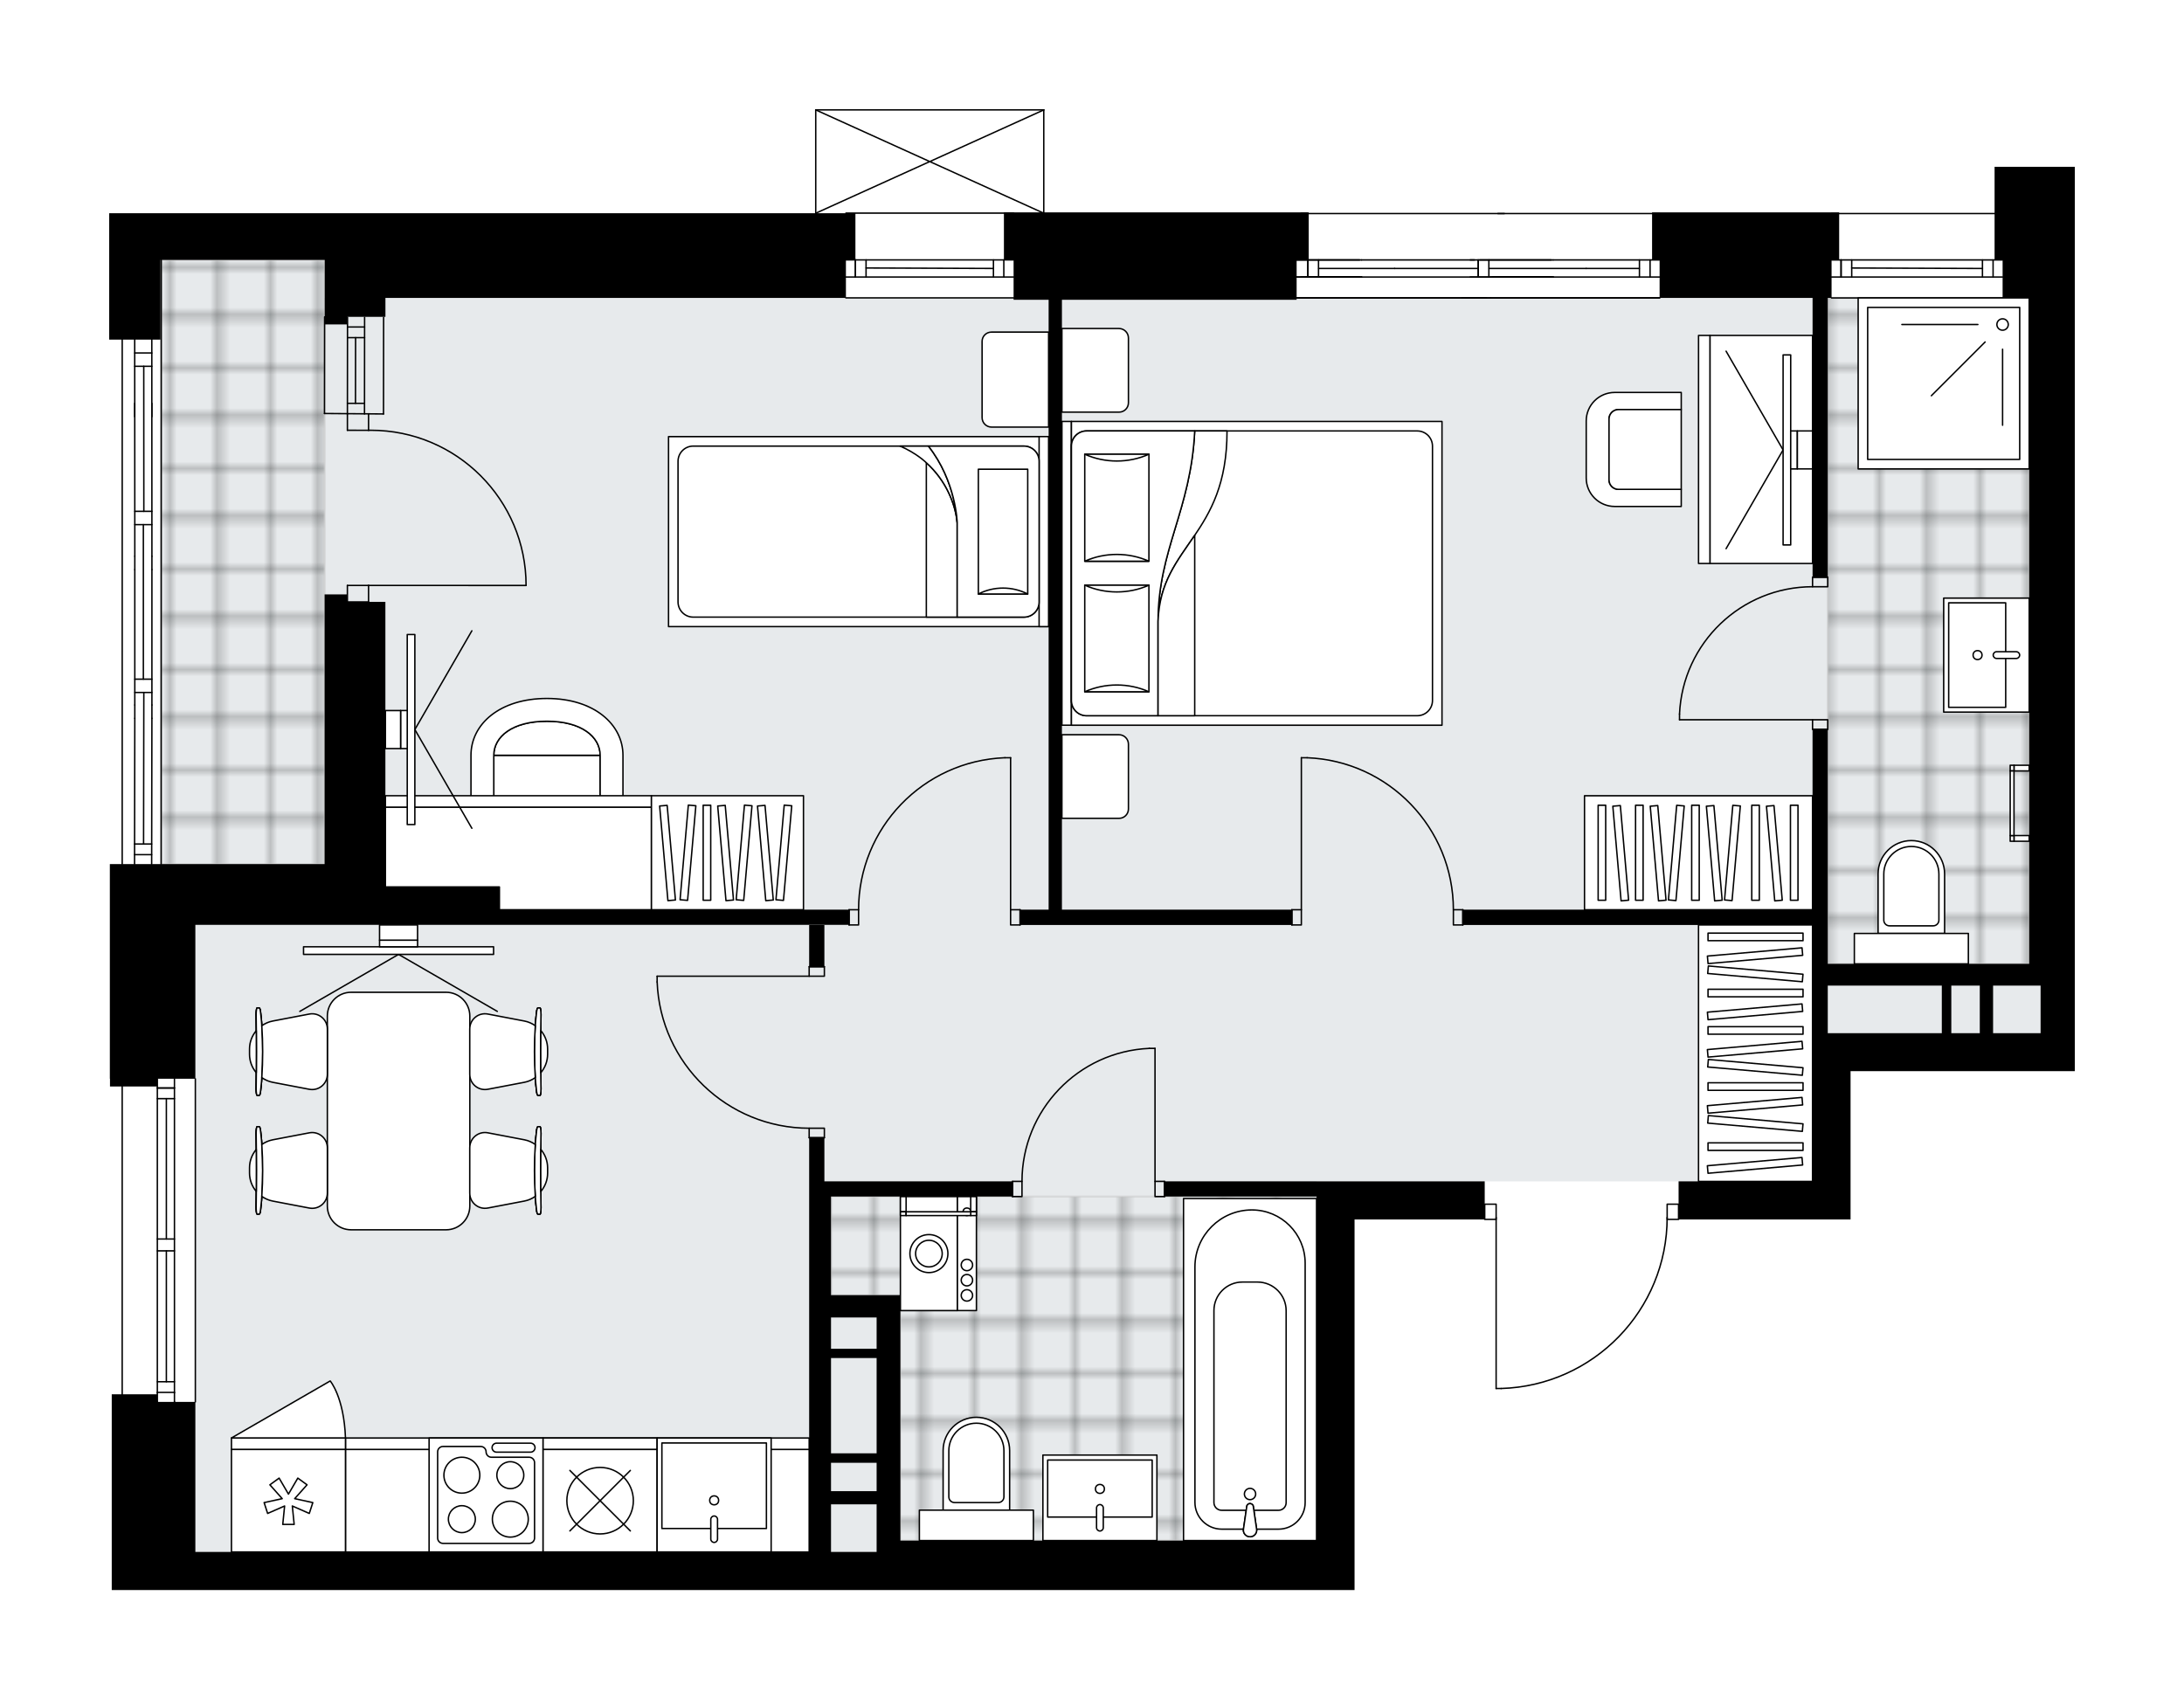 <svg xmlns="http://www.w3.org/2000/svg" xmlns:xlink="http://www.w3.org/1999/xlink" height="1556.2px" id="Layer_1" style="enable-background:new 0 0 2000 1556.2;" version="1.1" viewBox="0 0 2000 1556.2" width="2000px" x="0px" y="0px" xml:space="preserve">
<style type="text/css">
	.st0{fill:none;}
	.st1{opacity:0.5;fill:none;stroke:#121617;stroke-width:0.4;stroke-miterlimit:10;}
	.st2{fill:#FFFFFF;}
	.st3{fill:#E7EAEC;}
	
		.st4{fill:url(#SVGID_1_);stroke:#C8C8C8;stroke-width:2;stroke-linecap:round;stroke-linejoin:round;stroke-miterlimit:10;stroke-opacity:0.5;}
	
		.st5{fill:url(#SVGID_00000093893992918743983750000010983609728572926357_);stroke:#C8C8C8;stroke-width:2;stroke-linecap:round;stroke-linejoin:round;stroke-miterlimit:10;stroke-opacity:0.5;}
	
		.st6{fill:url(#SVGID_00000125583928113119203100000006504456138103733942_);stroke:#C8C8C8;stroke-width:2;stroke-linecap:round;stroke-linejoin:round;stroke-miterlimit:10;stroke-opacity:0.5;}
	.st7{fill:none;stroke:#000000;stroke-width:1.3;stroke-linecap:round;stroke-linejoin:round;stroke-miterlimit:10;}
	.st8{fill:#FFFFFF;stroke:#000000;stroke-width:1.3;stroke-linecap:round;stroke-linejoin:round;stroke-miterlimit:10;}
	.st9{font-family: 'Arial-BoldMT','Arial'; font-weight:bold;}
	.st10{font-size:92.087px;}
	.st11{font-size:76.739px;}
	.st12{font-family: 'ArialMT','Arial';}
	.st13{font-size:40px;}
</style>
<pattern height="14.57" id="New_Pattern_Swatch_3" patternUnits="userSpaceOnUse" style="overflow:visible;" viewBox="7.49 -22.06 14.57 14.57" width="14.57" x="-5257.2" y="-3582.22">
	<g>
		<rect class="st0" height="14.57" width="14.57" x="7.49" y="-22.06" />
		<g>
			<rect class="st1" height="7.29" width="7.29" x="14.77" y="-7.49" />
		</g>
		<g>
			<rect class="st1" height="7.29" width="7.29" x="0.2" y="-7.49" />
		</g>
		<g>
			<rect class="st1" height="7.29" width="7.29" x="22.06" y="-14.77" />
		</g>
		<g>
			<rect class="st1" height="7.29" width="7.29" x="7.49" y="-14.77" />
			<rect class="st1" height="7.29" width="7.29" x="14.77" y="-22.06" />
		</g>
		<g>
			<rect class="st1" height="7.29" width="7.29" x="0.2" y="-22.06" />
		</g>
		<g>
			<rect class="st1" height="7.29" width="7.29" x="22.06" y="-29.35" />
		</g>
		<g>
			<rect class="st1" height="7.29" width="7.29" x="7.49" y="-29.35" />
		</g>
	</g>
</pattern>
<path class="st2" d="M1900,152.76v85.3v31.23v3.54v708.15  h-31.33h-174.02v135.83h-34.81h-122.06c-0.03,0.33-0.3,0.59-0.64,0.59h-9.82c-0.61,40.26-16.32,78.24-44.43,107.19  c-28.67,29.52-67.1,46.45-108.24,47.67c-0.01,0-0.01,0-0.02,0h-4.56c-0.36,0-0.65-0.29-0.65-0.65l0-154.21h-9.79  c-0.17,0-0.34-0.07-0.46-0.19c-0.11-0.11-0.16-0.25-0.18-0.4h-118.56v339.38h-34.81H178.91H144.1h-0.03h-41.73v-179.27h8.91V995.04  h-10.52v-7.09h-0.13V791.36h10.66l0.02-480.32H100v-72.97v-5.25v-37.53h646.35v-94.63c0,0,0-0.01,0-0.01c0-0.04,0.01-0.07,0.02-0.11  c0.01-0.05,0.01-0.1,0.03-0.15c0,0,0,0,0-0.01c0.01-0.02,0.03-0.04,0.04-0.06c0.03-0.05,0.06-0.1,0.1-0.14  c0.03-0.03,0.06-0.04,0.1-0.07c0.04-0.02,0.07-0.05,0.11-0.07c0.05-0.02,0.11-0.03,0.17-0.03c0.02,0,0.05-0.01,0.07-0.01h0.01  c0,0,0,0,0.01,0h208.79c0,0,0.01,0,0.01,0h0.01c0.02,0,0.03,0.01,0.05,0.01c0.07,0.01,0.13,0.01,0.19,0.04  c0.04,0.02,0.07,0.04,0.1,0.06c0.04,0.02,0.07,0.04,0.1,0.07c0.04,0.04,0.07,0.09,0.1,0.14c0.01,0.02,0.03,0.04,0.04,0.06  c0,0,0,0,0,0.01c0.02,0.04,0.02,0.1,0.03,0.15c0.01,0.04,0.02,0.07,0.02,0.11c0,0,0,0.01,0,0.01v93.85h241.96v0.42h173.25h5.88  h135.31v-0.42h171.33v0.42h142.33v-42.15H1900z" id="background" />
<g id="floor">
	<polygon class="st3" points="1868.68,272.84 297.14,272.81 297.14,238.03 147.66,238.03 147.66,791.41 178.89,791.41    178.89,1421.36 1205.63,1421.36 1205.63,1081.96 1659.83,1081.96 1659.83,946.22 1868.68,946.22  " />
	<pattern id="SVGID_1_" patternTransform="matrix(6.139 0 0 6.139 11756.404 18138.33)" xlink:href="#New_Pattern_Swatch_3">
	</pattern>
	<rect class="st4" height="553.38" width="149.68" x="147.66" y="238.03" />
	
		<pattern id="SVGID_00000096039016244694816370000011586675146031581097_" patternTransform="matrix(6.139 0 0 6.139 11756.404 18138.33)" xlink:href="#New_Pattern_Swatch_3">
	</pattern>
	
		<polygon points="   760.99,1095.87 760.99,1186.36 824.4,1186.36 824.4,1410.89 1205.63,1410.89 1205.63,1365.6 1205.63,1272.64 1205.63,1095.87  " style="fill:url(#SVGID_00000096039016244694816370000011586675146031581097_);stroke:#C8C8C8;stroke-width:2;stroke-linecap:round;stroke-linejoin:round;stroke-miterlimit:10;stroke-opacity:0.5;" />
	
		<pattern id="SVGID_00000048484535746119084150000011428497797022408065_" patternTransform="matrix(6.139 0 0 6.139 11756.404 18138.33)" xlink:href="#New_Pattern_Swatch_3">
	</pattern>
	
		<polygon points="   1858.24,272.84 1673.76,272.84 1673.76,847.11 1673.76,847.11 1673.76,882.72 1731.21,882.72 1731.21,882.72 1858.24,882.72  " style="fill:url(#SVGID_00000048484535746119084150000011428497797022408065_);stroke:#C8C8C8;stroke-width:2;stroke-linecap:round;stroke-linejoin:round;stroke-miterlimit:10;stroke-opacity:0.5;" />
	<g id="LINE_00000070116849535389161100000008119996221121521293_">
		<line class="st7" x1="333.79" x2="333.89" y1="379.12" y2="290.64" />
	</g>
	<g id="LINE_00000172439695335575808460000011606386914986819748_">
		<line class="st7" x1="318.13" x2="318.23" y1="379.12" y2="290.64" />
	</g>
	<g id="LINE_00000050622220797202534350000007534978250231415175_">
		<line class="st7" x1="325.53" x2="325.63" y1="369.38" y2="309.22" />
	</g>
	<g id="LINE_00000127002277843039676530000013731624486485780401_">
		<line class="st7" x1="333.89" x2="318.23" y1="299.47" y2="299.47" />
	</g>
	<g id="LINE_00000181085463343086657170000007860998830414343103_">
		<line class="st7" x1="333.79" x2="318.13" y1="369.38" y2="369.38" />
	</g>
	<g id="LINE_00000057831903453090797810000004311490108712267425_">
		<line class="st7" x1="351.19" x2="351.29" y1="379.12" y2="290.64" />
	</g>
	<g id="LINE_00000056391494681632569530000013738746781499784871_">
		<line class="st7" x1="297.25" x2="297.14" y1="290.21" y2="378.69" />
	</g>
	<g id="LINE_00000177486565561637821590000004285905543733657507_">
		<line class="st7" x1="333.9" x2="318.24" y1="309.22" y2="309.22" />
	</g>
	<g id="LINE_00000148652580796750280440000005766214773036241323_">
		<line class="st7" x1="351.19" x2="297.14" y1="379.12" y2="378.69" />
	</g>
	<g id="LINE_00000173868659881322865600000012551677578476643251_">
		<line class="st7" x1="1371.69" x2="1519.76" y1="195.57" y2="195.57" />
	</g>
	<g id="LINE_00000075874924303215741990000011035696922759796102_">
		<line class="st7" x1="1511.06" x2="1511.06" y1="238.05" y2="253.71" />
	</g>
	<g id="LINE_00000181061217228856414950000012824915348122469523_">
		<line class="st7" x1="1501.32" x2="1501.32" y1="253.71" y2="238.05" />
	</g>
	<g id="LINE_00000018234502703464519530000008779847538941766057_">
		<line class="st7" x1="1519.76" x2="1338.7" y1="272.83" y2="272.83" />
	</g>
	<g id="LINE_00000091737095832124523840000015113068464440496044_">
		<line class="st7" x1="1422.31" x2="1410.13" y1="253.71" y2="253.71" />
	</g>
	<g id="LINE_00000133493625771423917130000000496188716344287621_">
		<line class="st7" x1="1501.14" x2="1452.59" y1="245.88" y2="245.88" />
	</g>
	<g id="LWPOLYLINE_00000051378947613371750480000014546455361025843362_">
		<line class="st7" x1="1422.31" x2="1519.76" y1="238.05" y2="238.05" />
	</g>
	<g id="LWPOLYLINE_00000063591302852310600520000012745138746597270952_">
		<line class="st7" x1="1422.31" x2="1355.09" y1="238.05" y2="238.05" />
	</g>
	<g id="LWPOLYLINE_00000121963609700570178630000011048581698860743578_">
		<line class="st7" x1="1422.31" x2="1519.76" y1="253.71" y2="253.71" />
	</g>
	<g id="LWPOLYLINE_00000133516430085682200130000013841927673396740748_">
		<line class="st7" x1="1410.13" x2="1346.39" y1="253.71" y2="253.71" />
	</g>
	<g id="LINE_00000119814796860274848220000008007163520487286165_">
		<line class="st7" x1="953.86" x2="962.91" y1="238.05" y2="238.05" />
	</g>
	<g id="LINE_00000158743567622070642400000014493713535181707146_">
		<line class="st7" x1="1342.23" x2="1361.43" y1="272.83" y2="272.83" />
	</g>
	<g id="LINE_00000056411430263679048580000017127861133084080815_">
		<line class="st7" x1="1420.57" x2="1408.39" y1="253.71" y2="253.71" />
	</g>
	<g id="LINE_00000132074388997908508950000001685940595944524462_">
		<line class="st7" x1="1346.36" x2="1420.57" y1="238.05" y2="238.05" />
	</g>
	<g id="LINE_00000096023479782255580980000007648400266683940261_">
		<line class="st7" x1="1452.59" x2="1363.67" y1="245.88" y2="245.88" />
	</g>
	<g id="LWPOLYLINE_00000122722190875230378290000004465173708283960708_">
		<line class="st7" x1="1420.57" x2="1351.17" y1="253.71" y2="253.71" />
	</g>
	<g id="LWPOLYLINE_00000183229635569422769050000008149742204298196414_">
		<line class="st7" x1="1408.39" x2="1383.07" y1="253.71" y2="253.71" />
	</g>
	<g id="LINE_00000130642544841844008120000002641342320208941758_">
		<line class="st7" x1="1519.76" x2="1342.29" y1="272.83" y2="272.83" />
	</g>
	<g id="LINE_00000124841455211289277920000015255712205367672705_">
		<line class="st7" x1="1422.36" x2="1413.71" y1="253.71" y2="253.71" />
	</g>
	<g id="LWPOLYLINE_00000044886565477835173110000009119592631036804764_">
		<line class="st7" x1="1422.36" x2="1383.07" y1="253.71" y2="253.71" />
	</g>
	<g id="LWPOLYLINE_00000085939897213619450160000015135316528886924936_">
		<line class="st7" x1="1413.71" x2="1366.75" y1="253.71" y2="253.71" />
	</g>
	<g id="LINE_00000106111388011531883090000004158804445604539310_">
		<line class="st7" x1="1353.68" x2="1353.68" y1="238.05" y2="253.71" />
		<line class="st7" x1="1353.68" x2="1353.68" y1="238.05" y2="253.71" />
		<line class="st7" x1="1363.43" x2="1363.43" y1="253.71" y2="238.05" />
	</g>
	<g id="LINE_00000052079210033679239870000000244137159784799935_">
		<line class="st7" x1="1365.01" x2="1365.01" y1="272.83" y2="272.83" />
	</g>
	<g id="LINE_00000183971531722356205480000000372101335723164825_">
		<line class="st7" x1="1420.62" x2="1411.97" y1="253.71" y2="253.71" />
	</g>
	<g id="LWPOLYLINE_00000174564062944246952790000002723121197116208058_">
		<line class="st7" x1="1420.62" x2="1371.54" y1="253.71" y2="253.71" />
	</g>
	<g id="LWPOLYLINE_00000037674047617763740840000012230694057458478751_">
		<line class="st7" x1="1411.97" x2="1365.01" y1="253.71" y2="253.71" />
	</g>
	<g id="LINE_00000010270945617221128540000008672357849037892739_">
		<line class="st7" x1="1196.21" x2="1377.58" y1="195.57" y2="195.57" />
	</g>
	<g id="LINE_00000155859341165046144740000001191656350693252996_">
		<line class="st7" x1="1350.27" x2="1163.22" y1="272.83" y2="272.83" />
	</g>
	<g id="LINE_00000062180371415668518500000000624249404155595432_">
		<line class="st7" x1="1246.83" x2="1234.64" y1="253.71" y2="253.71" />
	</g>
	<g id="LINE_00000017486226440949531780000005908394032575633828_">
		<line class="st7" x1="1353.57" x2="1277.11" y1="245.88" y2="245.88" />
	</g>
	<g id="LWPOLYLINE_00000070835636882992516100000015371023198706723744_">
		<line class="st7" x1="1246.83" x2="1350.27" y1="238.05" y2="238.05" />
	</g>
	<g id="LWPOLYLINE_00000086654080809338924110000014381145432104173758_">
		<line class="st7" x1="1246.83" x2="1179.61" y1="238.05" y2="238.05" />
	</g>
	<g id="LWPOLYLINE_00000181800259175843491280000016943216104231898025_">
		<line class="st7" x1="1246.83" x2="1350.27" y1="253.71" y2="253.71" />
	</g>
	<g id="LWPOLYLINE_00000121995002663920967880000006609119221993629330_">
		<line class="st7" x1="1234.64" x2="1170.9" y1="253.71" y2="253.71" />
	</g>
	<g id="LINE_00000172418697472337234010000007130333798098846627_">
		<line class="st7" x1="1166.75" x2="1185.95" y1="272.83" y2="272.83" />
	</g>
	<g id="LINE_00000155114439563494140090000015787807752309434290_">
		<line class="st7" x1="1245.09" x2="1232.9" y1="253.71" y2="253.71" />
	</g>
	<g id="LINE_00000022525845605704107070000012134729700195312258_">
		<line class="st7" x1="1170.88" x2="1245.09" y1="238.05" y2="238.05" />
	</g>
	<g id="LINE_00000179645403385385283690000005338401691320727441_">
		<line class="st7" x1="1277.11" x2="1207.67" y1="245.88" y2="245.88" />
	</g>
	<g id="LWPOLYLINE_00000053519585861752969650000018324467061453296786_">
		<line class="st7" x1="1245.09" x2="1175.69" y1="253.71" y2="253.71" />
	</g>
	<g id="LWPOLYLINE_00000065786639545258201800000009931800026522772120_">
		<line class="st7" x1="1232.9" x2="1207.59" y1="253.71" y2="253.71" />
	</g>
	<g id="LINE_00000090252372349870610050000011498470748337574311_">
		<line class="st7" x1="1191.46" x2="1196.21" y1="195.31" y2="195.31" />
	</g>
	<g id="LINE_00000021832108156269904390000017913027633498522791_">
		<line class="st7" x1="1350.26" x2="1166.81" y1="272.83" y2="272.83" />
	</g>
	<g id="LINE_00000182513817403005201640000012084434072952092063_">
		<line class="st7" x1="1246.88" x2="1238.23" y1="253.71" y2="253.71" />
	</g>
	<g id="LWPOLYLINE_00000063591643783983183470000015070772966087774868_">
		<line class="st7" x1="1246.88" x2="1207.59" y1="253.71" y2="253.71" />
	</g>
	<g id="LWPOLYLINE_00000028299542560845368140000013868415029904901276_">
		<line class="st7" x1="1238.23" x2="1191.27" y1="253.71" y2="253.71" />
	</g>
	<g id="LINE_00000013897558618728908350000018347970758020050817_">
		<line class="st7" x1="1197.69" x2="1197.69" y1="238.05" y2="253.71" />
		<line class="st7" x1="1197.69" x2="1197.69" y1="238.05" y2="253.71" />
		<line class="st7" x1="1207.43" x2="1207.43" y1="253.71" y2="238.05" />
	</g>
	<g id="LINE_00000082352561103738235990000009783145550868722565_">
		<line class="st7" x1="1189.53" x2="1189.53" y1="272.83" y2="272.83" />
	</g>
	<g id="LINE_00000065062276993592562570000006760758364833391031_">
		<line class="st7" x1="1245.14" x2="1236.49" y1="253.71" y2="253.71" />
	</g>
	<g id="LWPOLYLINE_00000020373268170846088020000013783088524570321833_">
		<line class="st7" x1="1245.14" x2="1196.06" y1="253.71" y2="253.71" />
	</g>
	<g id="LINE_00000135658933312283351310000009711913343305132692_">
		<line class="st7" x1="774.64" x2="928.2" y1="195.18" y2="195.18" />
	</g>
	<g id="LINE_00000183950259407713580800000011403153790313211574_">
		<line class="st7" x1="928.2" x2="774.64" y1="253.69" y2="253.69" />
	</g>
	<g id="LINE_00000091732732446167758880000012995212512389824165_">
		<line class="st7" x1="783.34" x2="783.34" y1="238.03" y2="253.69" />
	</g>
	<g id="LINE_00000029041778552943268410000001423475664143290014_">
		<line class="st7" x1="928.2" x2="774.64" y1="238.03" y2="238.03" />
	</g>
	<g id="LINE_00000003815439408078881790000011809132473641654714_">
		<line class="st7" x1="909.75" x2="793.09" y1="245.86" y2="245.43" />
	</g>
	<g id="LINE_00000070105454775087333750000017048792654591642551_">
		<line class="st7" x1="783.34" x2="783.34" y1="238.03" y2="253.69" />
	</g>
	<g id="LINE_00000146496161750506926270000011344431866737869734_">
		<line class="st7" x1="909.75" x2="909.75" y1="238.03" y2="253.69" />
	</g>
	<g id="LINE_00000016043509382727398390000000109511636210394814_">
		<line class="st7" x1="919.25" x2="919.25" y1="238.03" y2="253.69" />
	</g>
	<g id="LINE_00000088129668071026314110000013577033614397227677_">
		<line class="st7" x1="793.09" x2="793.09" y1="253.69" y2="238.03" />
	</g>
	<g id="LINE_00000025410374958219089990000003743169122435469731_">
		<line class="st7" x1="928.2" x2="774.64" y1="272.81" y2="272.81" />
	</g>
	<g id="LINE_00000150817359252187977460000011649449146961779851_">
		<line class="st7" x1="1677.26" x2="1833.87" y1="195.57" y2="195.57" />
	</g>
	<g id="LINE_00000141454045117473031610000012453755731788416397_">
		<line class="st7" x1="1833.87" x2="1677.26" y1="253.72" y2="253.72" />
	</g>
	<g id="LINE_00000074409494983091590780000005422693805388012183_">
		<line class="st7" x1="1685.96" x2="1685.96" y1="238.05" y2="253.72" />
	</g>
	<g id="LINE_00000044898698580914338970000004752807960901729675_">
		<line class="st7" x1="1825.17" x2="1825.17" y1="238.05" y2="253.72" />
	</g>
	<g id="LINE_00000052795281645791668550000008551111833100411015_">
		<line class="st7" x1="1833.87" x2="1677.26" y1="238.05" y2="238.05" />
	</g>
	<g id="LINE_00000054958236344470691530000003003639849645506983_">
		<line class="st7" x1="1815.43" x2="1695.71" y1="245.88" y2="245.45" />
	</g>
	<g id="LINE_00000161631410724715714070000011526248278845725116_">
		<line class="st7" x1="1815.43" x2="1815.43" y1="253.72" y2="238.05" />
	</g>
	<g id="LINE_00000136388391933987612690000007291813085165460108_">
		<line class="st7" x1="1685.96" x2="1685.96" y1="238.05" y2="253.72" />
	</g>
	<g id="LINE_00000119823704726480883710000000133251148124499132_">
		<line class="st7" x1="1695.71" x2="1695.71" y1="253.72" y2="238.05" />
	</g>
	<g id="LINE_00000175300960677060014340000010107155354701814450_">
		<line class="st7" x1="1833.87" x2="1677.26" y1="272.84" y2="272.84" />
	</g>
	<g id="LINE_00000111156320808436572340000003492040238944660916_">
		<line class="st7" x1="178.89" x2="178.89" y1="988.03" y2="1283.89" />
	</g>
	<g id="LINE_00000091011045101023637910000000128221560968226950_">
		<line class="st7" x1="144.08" x2="144.08" y1="1283.89" y2="1287.7" />
	</g>
	<g id="LINE_00000042718191121774349770000003935103264729787558_">
		<line class="st7" x1="144.08" x2="144.08" y1="1275.51" y2="988.03" />
	</g>
	<g id="LINE_00000108297492111075023880000011338877519455233160_">
		<line class="st7" x1="159.75" x2="144.08" y1="996.42" y2="996.42" />
	</g>
	<g id="LINE_00000088124147102721439130000012673553205294381704_">
		<line class="st7" x1="159.75" x2="144.08" y1="1275.19" y2="1275.19" />
	</g>
	<g id="LINE_00000170252885907131756490000015981359823864050850_">
		<line class="st7" x1="159.75" x2="144.08" y1="1145.58" y2="1145.58" />
	</g>
	<g id="LINE_00000165228382486052280660000007419619975277548681_">
		<line class="st7" x1="159.75" x2="144.08" y1="1134.71" y2="1134.71" />
	</g>
	<g id="LINE_00000044156633169289838850000004460778691574268315_">
		<line class="st7" x1="159.75" x2="159.75" y1="1283.89" y2="1287.7" />
	</g>
	<g id="LINE_00000176737094985758128130000005386488796588204967_">
		<line class="st7" x1="159.75" x2="159.75" y1="1275.51" y2="988.03" />
	</g>
	<g id="LINE_00000065790645492338194930000013580541932263286705_">
		<line class="st7" x1="152.35" x2="152.35" y1="1134.71" y2="1006.16" />
	</g>
	<g id="LINE_00000094619565773299437170000013580978171177758627_">
		<line class="st7" x1="152.35" x2="152.35" y1="1265.44" y2="1145.58" />
	</g>
	<g id="LINE_00000051361513112824576280000016559552827040595336_">
		<line class="st7" x1="144.08" x2="159.75" y1="1265.44" y2="1265.44" />
	</g>
	<g id="LINE_00000088843445883978959840000004996163118299510660_">
		<line class="st7" x1="159.75" x2="144.08" y1="996.42" y2="996.42" />
	</g>
	<g id="LINE_00000053543707622593982020000012296958310124928675_">
		<line class="st7" x1="144.08" x2="159.75" y1="1006.16" y2="1006.16" />
	</g>
	<g id="LINE_00000053522836708802522640000017817813203723248029_">
		<line class="st7" x1="144.08" x2="144.08" y1="1287.7" y2="1275.51" />
	</g>
	<g id="LINE_00000121251813435731969410000003989272096193653919_">
		<line class="st7" x1="159.75" x2="159.75" y1="1275.51" y2="1287.7" />
	</g>
	<g id="LINE_00000108283022572781113770000016830717933451992503_">
		<line class="st7" x1="111.89" x2="111.89" y1="1283.89" y2="988.03" />
	</g>
	<g id="LINE_00000170995672286763731360000015366260343262825905_">
		<line class="st7" x1="147.66" x2="147.57" y1="238.03" y2="791.41" />
	</g>
	<g id="LINE_00000010283090920224425370000001967415759956371363_">
		<line class="st7" x1="138.88" x2="123.22" y1="782.71" y2="782.71" />
	</g>
	<g id="LINE_00000070804088103810310290000008562183952828241810_">
		<line class="st7" x1="131.72" x2="131.65" y1="468.3" y2="335.45" />
	</g>
	<g id="LINE_00000100362813834041521750000004960682694287720848_">
		<line class="st7" x1="131.48" x2="131.71" y1="772.96" y2="634.18" />
	</g>
	<g id="LINE_00000089562392308822042770000013311939340058180285_">
		<line class="st7" x1="123.22" x2="138.88" y1="772.96" y2="772.96" />
	</g>
	<g id="LINE_00000103974298738936492220000015359308709929771652_">
		<line class="st7" x1="139.12" x2="123.45" y1="480.48" y2="480.48" />
	</g>
	<g id="LINE_00000098905009782537814930000008691290187509325757_">
		<line class="st7" x1="123.45" x2="123.46" y1="521.65" y2="509.47" />
	</g>
	<g id="LINE_00000140733817863335479080000013590308643894866104_">
		<line class="st7" x1="123.46" x2="139.12" y1="468.29" y2="468.3" />
	</g>
	<g id="LINE_00000038388475187379051200000006285949025571700369_">
		<line class="st7" x1="139.12" x2="139.12" y1="509.48" y2="521.66" />
	</g>
	<g id="LINE_00000052785659412212715400000000476049767129835164_">
		<line class="st7" x1="111.9" x2="111.92" y1="791.4" y2="205.83" />
	</g>
	<g id="LINE_00000075137381930576947160000008401281455023006372_">
		<line class="st7" x1="139.11" x2="123.45" y1="634.18" y2="634.18" />
	</g>
	<g id="LINE_00000034786667246309669270000016578588551349790865_">
		<line class="st7" x1="123.45" x2="123.45" y1="657.83" y2="645.65" />
	</g>
	<g id="LINE_00000033369496679634440310000000132648818835877810_">
		<line class="st7" x1="123.45" x2="139.11" y1="622" y2="622" />
	</g>
	<g id="LINE_00000157280765368465070390000017241026319770142855_">
		<line class="st7" x1="139.11" x2="139.11" y1="645.65" y2="657.83" />
	</g>
	<g id="LINE_00000044890945660179259770000012056647726766049975_">
		<line class="st7" x1="131.28" x2="131.28" y1="622" y2="480.48" />
	</g>
	<g id="LWPOLYLINE_00000085957756483050406250000015311750883175308730_">
		<line class="st7" x1="139.11" x2="138.88" y1="657.83" y2="791.41" />
	</g>
	<g id="LWPOLYLINE_00000117653275161699949120000006693103049533661116_">
		<line class="st7" x1="139.11" x2="139.12" y1="645.65" y2="521.66" />
	</g>
	<g id="LWPOLYLINE_00000018202433293320523310000017930419947952078495_">
		<line class="st7" x1="139.12" x2="138.97" y1="509.48" y2="217.15" />
	</g>
	<g id="LWPOLYLINE_00000135674215410808061750000012571386840977103237_">
		<line class="st7" x1="123.45" x2="123.21" y1="657.83" y2="791.41" />
	</g>
	<g id="LWPOLYLINE_00000153667782220363544860000011384898008316124322_">
		<line class="st7" x1="123.45" x2="123.45" y1="645.65" y2="521.65" />
	</g>
	<g id="LWPOLYLINE_00000008138944521492962910000000629935517147951762_">
		<line class="st7" x1="123.46" x2="123.31" y1="509.47" y2="217.15" />
	</g>
	<g id="LINE_00000134246330709753107490000011728911423155803537_">
		<line class="st7" x1="288.85" x2="288.85" y1="232.8" y2="217.14" />
	</g>
	<g id="LINE_00000172411627385354390840000005119226730296070069_">
		<line class="st7" x1="138.98" x2="279.11" y1="225.42" y2="225.41" />
	</g>
	<g id="LINE_00000165215901818665595580000002439746597368406933_">
		<line class="st7" x1="288.85" x2="288.85" y1="232.8" y2="217.14" />
	</g>
	<g id="LINE_00000120536424073745454600000000206971567994078123_">
		<line class="st7" x1="279.11" x2="279.11" y1="217.14" y2="232.8" />
	</g>
	<g id="LINE_00000032649078830273897120000002853833649257853865_">
		<line class="st7" x1="112.09" x2="297.34" y1="205.8" y2="205.83" />
	</g>
	<g id="LWPOLYLINE_00000039824711363992646710000002827545426650444416_">
		<line class="st7" x1="123.32" x2="297.24" y1="232.81" y2="232.8" />
	</g>
	<g id="LWPOLYLINE_00000165941883560490677880000017631904847633753741_">
		<line class="st7" x1="123.31" x2="297.24" y1="217.15" y2="217.14" />
	</g>
	<g id="LINE_00000073689270456226116080000008207021733724120449_">
		<line class="st7" x1="139.05" x2="123.38" y1="335.45" y2="335.45" />
	</g>
	<g id="LINE_00000055672250951810456960000001113111567102114721_">
		<line class="st7" x1="123.38" x2="123.39" y1="381.59" y2="369.4" />
	</g>
	<g id="LINE_00000064341815030366548440000016690681886545055123_">
		<line class="st7" x1="123.39" x2="139.05" y1="323.27" y2="323.27" />
	</g>
	<g id="LINE_00000127008075321811611450000015717953306163656110_">
		<line class="st7" x1="139.05" x2="139.05" y1="369.41" y2="381.59" />
	</g>
	<g id="LWPOLYLINE_00000146470868057564610130000003373650271778513087_">
		<rect class="st7" height="13.92" width="10.44" x="1526.7" y="1102.84" />
	</g>
	<g id="LWPOLYLINE_00000164484481830039554830000004596677603278611634_">
		<rect class="st7" height="13.92" width="10.44" x="1359.64" y="1102.84" />
	</g>
	<g id="LWPOLYLINE_00000024718254007072809600000004627314266503846578_">
		<path class="st7" d="M1374.64,1271.63c84.7-2.51,152.06-71.88,152.06-156.62" />
	</g>
	<g id="LINE_00000108267861158336649920000018137886874426392976_">
		<line class="st7" x1="1370.08" x2="1370.08" y1="1115.01" y2="1271.63" />
	</g>
	<g id="LINE_00000173847469029438266510000007444811252897457285_">
		<line class="st7" x1="1370.08" x2="1374.64" y1="1271.63" y2="1271.63" />
	</g>
	<g id="LWPOLYLINE_00000158731979538424708800000017627730958995740094_">
		<rect class="st7" height="13.92" width="8.7" x="1057.71" y="1081.95" />
	</g>
	<g id="LWPOLYLINE_00000128483973287092103890000000519261574963338169_">
		<rect class="st7" height="13.92" width="8.7" x="927.19" y="1081.95" />
	</g>
	<g id="LINE_00000168803654426157583070000013385374235302407353_">
		<line class="st7" x1="1066.41" x2="1066.41" y1="1081.95" y2="1095.87" />
	</g>
	<g id="LINE_00000132805928274347575260000000154089536478299776_">
		<line class="st7" x1="927.19" x2="927.19" y1="1081.95" y2="1095.87" />
	</g>
	<g id="LINE_00000152961887460833376320000003892526991639302543_">
		<line class="st7" x1="1057.71" x2="1057.71" y1="1081.95" y2="960.14" />
	</g>
	<g id="ARC_00000095335834401473628270000017569038696562099645_">
		<path class="st7" d="M935.89,1081.95c0.04-65.25,51.41-118.92,116.6-121.81" />
	</g>
	<g id="LINE_00000041287432084756050610000009320043163672725170_">
		<line class="st7" x1="1057.71" x2="1052.49" y1="960.14" y2="960.14" />
	</g>
	<g id="LWPOLYLINE_00000002366818123292173220000015534530308343429039_">
		<rect class="st7" height="8.7" width="13.92" x="1659.84" y="659.17" />
	</g>
	<g id="LWPOLYLINE_00000155117350329692191480000013149499479672499358_">
		<rect class="st7" height="8.7" width="13.92" x="1659.84" y="528.65" />
	</g>
	<g id="LINE_00000054963705617246937100000000182725636798362789_">
		<line class="st7" x1="1659.84" x2="1673.76" y1="667.87" y2="667.87" />
	</g>
	<g id="LINE_00000000938973017435437320000015423278149893194119_">
		<line class="st7" x1="1659.84" x2="1673.76" y1="528.65" y2="528.65" />
	</g>
	<g id="LINE_00000101069128926882362600000010631949342102153619_">
		<line class="st7" x1="1659.84" x2="1538.02" y1="659.17" y2="659.17" />
	</g>
	<g id="ARC_00000014609058603987054390000007947349751408775047_">
		<path class="st7" d="M1538.02,653.94c2.9-65.18,56.57-116.55,121.82-116.59" />
	</g>
	<g id="LINE_00000038390135444518850700000006439876950130793368_">
		<line class="st7" x1="1538.02" x2="1538.02" y1="659.17" y2="653.94" />
	</g>
	<g id="LWPOLYLINE_00000132072184438044549380000000233214622385524905_">
		<rect class="st7" height="13.92" width="8.7" x="1183.01" y="833.18" />
	</g>
	<g id="LWPOLYLINE_00000076604472164614650390000017202786595527895728_">
		<rect class="st7" height="13.92" width="8.7" x="1330.93" y="833.18" />
	</g>
	<g id="LINE_00000133514104904809912120000001378930408216713623_">
		<line class="st7" x1="1183.01" x2="1183.01" y1="833.17" y2="847.1" />
	</g>
	<g id="LINE_00000160177205870754937550000013793683081399537052_">
		<line class="st7" x1="1339.63" x2="1339.63" y1="833.18" y2="847.1" />
	</g>
	<g id="LINE_00000124161073758941807350000017795759033661076631_">
		<line class="st7" x1="1191.71" x2="1191.72" y1="833.18" y2="693.96" />
	</g>
	<g id="LINE_00000036965114873638526390000015641961928328582037_">
		<line class="st7" x1="1196.94" x2="1191.72" y1="693.96" y2="693.96" />
	</g>
	<g id="ARC_00000155831256475448769470000011433990735507528890_">
		<path class="st7" d="M1196.94,693.96c74.8,2.9,133.96,64.36,133.99,139.22" />
	</g>
	<g id="LWPOLYLINE_00000023254968085151122390000010133293387259968897_">
		<rect class="st7" height="13.92" width="8.7" x="925.46" y="833.17" />
	</g>
	<g id="LWPOLYLINE_00000001623154945865152700000008267190884000407742_">
		<rect class="st7" height="13.92" width="8.7" x="777.54" y="833.17" />
	</g>
	<g id="LINE_00000078738968050411218210000014829648399447498663_">
		<line class="st7" x1="934.16" x2="934.16" y1="833.17" y2="847.1" />
	</g>
	<g id="LINE_00000029040281294954204190000003979395053754771852_">
		<line class="st7" x1="777.54" x2="777.54" y1="833.17" y2="847.09" />
	</g>
	<g id="LINE_00000003105924389811796040000004289841815995755958_">
		<line class="st7" x1="925.46" x2="925.46" y1="833.17" y2="693.96" />
	</g>
	<g id="LINE_00000109723774997043594880000016753849319645780899_">
		<line class="st7" x1="920.24" x2="925.46" y1="693.96" y2="693.96" />
	</g>
	<g id="ARC_00000150801061410882392990000009514085237772678050_">
		<path class="st7" d="M786.24,833.17c0.04-74.86,59.2-136.32,134-139.22" />
	</g>
	<g id="LWPOLYLINE_00000172425849159216761960000018225212778764364941_">
		<rect class="st7" height="8.7" width="13.92" x="740.99" y="885.34" />
	</g>
	<g id="LWPOLYLINE_00000078730056307690681020000001076008536445596580_">
		<rect class="st7" height="8.7" width="13.92" x="740.99" y="1033.26" />
	</g>
	<g id="LINE_00000174584816236572173980000013953830083441717687_">
		<line class="st7" x1="740.99" x2="754.91" y1="885.34" y2="885.34" />
	</g>
	<g id="LINE_00000159430603452388468600000003470500587348064927_">
		<line class="st7" x1="740.99" x2="754.91" y1="1041.96" y2="1041.96" />
	</g>
	<g id="LINE_00000092437138250745839430000012389627857954466469_">
		<line class="st7" x1="740.99" x2="601.77" y1="894.04" y2="894.04" />
	</g>
	<g id="LINE_00000114762644440756070660000009458582497747878034_">
		<line class="st7" x1="601.77" x2="601.77" y1="899.26" y2="894.04" />
	</g>
	<g id="ARC_00000140725718866906483060000014446394062421368469_">
		<path class="st7" d="M740.99,1033.26c-74.86-0.04-136.32-59.2-139.22-134" />
	</g>
	<g id="ARC_00000095306376768714585430000005782498329644964482_">
		<path class="st7" d="M481.76,536.18c0-78.5-63.64-142.13-142.14-142.13c-0.7,0-1.41,0.01-2.11,0.02" />
	</g>
	<g id="LINE_00000132796467733080449140000004012539044208321981_">
		<line class="st7" x1="337.5" x2="481.76" y1="536.17" y2="536.18" />
	</g>
	<g id="LINE_00000044144456357295593380000014424669874754005431_">
		<line class="st7" x1="337.5" x2="337.5" y1="378.99" y2="394.07" />
	</g>
	<g id="LINE_00000050649464149496619440000000672893853518631353_">
		<line class="st7" x1="337.5" x2="318.13" y1="394.07" y2="394.06" />
	</g>
	<g id="LINE_00000047769755554781981390000016443250045598391209_">
		<line class="st7" x1="318.13" x2="318.13" y1="394.06" y2="378.99" />
	</g>
	<g id="LINE_00000095327166782806112200000009322009510539296660_">
		<line class="st7" x1="318.12" x2="318.12" y1="551.24" y2="536.17" />
	</g>
	<g id="LINE_00000005261242971955222270000011365243200962389409_">
		<line class="st7" x1="318.12" x2="337.5" y1="536.17" y2="536.17" />
	</g>
	<g id="LINE_00000039094430533884102760000004270492949443370170_">
		<line class="st7" x1="337.5" x2="337.5" y1="536.17" y2="551.24" />
	</g>
	<g id="LINE_00000101102460977051721460000000614132275086627731_">
		<line class="st7" x1="318.12" x2="337.5" y1="551.24" y2="551.24" />
	</g>
	<g id="LINE_00000046328574731490868400000006417998060877611171_">
		<line class="st7" x1="747.01" x2="955.83" y1="100.65" y2="100.65" />
	</g>
	<g id="LINE_00000060740666552968776920000018224172035603018152_">
		<line class="st7" x1="955.83" x2="955.83" y1="100.65" y2="195.28" />
	</g>
	<g id="LINE_00000175287061778936382870000003035951091214825861_">
		<line class="st7" x1="747.01" x2="747.01" y1="195.28" y2="100.65" />
	</g>
	<g id="LWPOLYLINE_00000129906655160960686070000017822717694480864936_">
		<line class="st7" x1="955.83" x2="747.01" y1="195.28" y2="100.65" />
	</g>
	<g id="LWPOLYLINE_00000163782018208896228270000007940304680065777548_">
		<line class="st7" x1="747.01" x2="955.83" y1="195.28" y2="100.65" />
	</g>
	<polygon points="928.2,274.55 960.28,274.55 960.28,833.09 934.17,833.09 934.17,847.13 1183.03,847.13 1183.03,833.09    972.46,833.09 972.46,274.55 1187.39,274.55 1187.39,238.07 1198.45,238.07 1198.45,194.5 919.34,194.5 919.34,238.07    928.2,238.07  " />
	<polygon points="1519.78,272.84 1659.87,272.84 1659.87,528.62 1673.78,528.62 1673.78,272.84 1677.26,272.84 1677.26,238.07    1684.22,238.07 1684.22,194.5 1512.89,194.5 1512.89,238.07 1519.78,238.07  " />
	<polygon points="144.1,995.04 144.1,987.95 178.91,987.95 178.91,847 352.92,847 457.36,847 777.54,847 777.54,833.09    457.36,833.09 457.36,812.22 352.92,812.22 352.92,791.36 352.92,551.2 318.15,551.2 318.15,544.37 297.25,544.37 297.25,551.2    297.25,791.36 178.91,791.36 100.59,791.36 100.59,987.95 100.72,987.95 100.72,995.04  " />
	<path d="M1205.63,1081.91h-139.21v13.91h139.21v315.1H824.55v-204.33v-3.67v-16.8H761v-90.29h166.21v-13.91H761h-6.07v-39.9h-13.94   v39.9v339.38H178.91v-137.4H144.1v-6.96h-41.77v179.27h41.73h0.03h34.81h1026.72h34.81v-339.38h119.2v-34.91h-119.2H1205.63z    M802.77,1421.29H761v-43.57h41.77V1421.29z M802.77,1365.65H761v-25.98h41.77V1365.65z M802.77,1331H761v-87.27h41.77V1331z    M802.77,1235.2H761v-28.61h41.77V1235.2z" />
	<path d="M1826.54,152.76v85.3h7.35v34.78h24.34V882.7h-184.45V667.86h-13.94v165.23h-320.18v14.04h320.18v99.08v34.78v100.92   h-122.67v34.91h122.67h34.81V980.99h174.02H1900V272.84v-3.54v-31.23v-85.3H1826.54z M1778.21,946.22h-104.43v-43.57h104.43V946.22   z M1812.99,946.22h-26.08v-43.57h26.08V946.22z M1868.67,946.22h-43.5v-43.57h43.5V946.22z" />
	<rect height="38.19" width="13.94" x="740.99" y="847.13" />
	<polygon points="146.95,238.07 297.35,238.07 297.35,297.12 318.15,297.12 318.15,290.17 352.96,290.17 352.96,272.84    614.05,272.84 774.65,272.84 774.65,238.07 783.35,238.07 783.35,195.28 100,195.28 100,232.82 100,238.07 100,311.03    146.95,311.03  " />
</g>
<g id="mebel">
	<g>
		<path class="st8" d="M1033.36,740.91v-59.33c0-4.81-3.9-8.7-8.7-8.7h-52.21v76.57h52.37    C1029.54,749.45,1033.36,745.63,1033.36,740.91z" />
		<path class="st8" d="M1033.36,368.9v-59.33c0-4.81-3.9-8.7-8.7-8.7h-52.21v76.57h52.37    C1029.54,377.43,1033.36,373.61,1033.36,368.9z" />
		<g>
			
				<rect class="st8" height="8.7" transform="matrix(4.493212e-11 -1 1 4.493212e-11 451.731 1501.883)" width="278.2" x="837.71" y="520.73" />
			
				<rect class="st8" height="339.35" transform="matrix(4.493212e-11 -1 1 4.493212e-11 625.754 1675.907)" width="278.2" x="1011.73" y="355.4" />
			<path class="st8" d="M981.16,641.55V408.6c0-7.69,6.23-13.92,13.92-13.92h302.8c7.69,0,13.92,6.23,13.92,13.92v232.95     c0,7.69-6.23,13.92-13.92,13.92h-302.8C987.39,655.47,981.16,649.24,981.16,641.55z" />
			<path class="st8" d="M1094.06,394.68c-3.56,72.76-33.55,108.82-33.57,174.34c2.37-70.11,63.29-77.59,63.16-174.34L1094.06,394.68     z" />
			<g>
				<path class="st8" d="M1094.06,394.68c-3.56,72.76-33.55,108.82-33.57,174.34l0,86.46h-65.42c-7.69,0-13.92-6.23-13.92-13.92      V408.6c0-7.69,6.23-13.92,13.92-13.92L1094.06,394.68L1094.06,394.68z" />
			</g>
			
				<rect class="st8" height="58.76" transform="matrix(4.486595e-11 -1 1 4.486595e-11 438.014 1607.483)" width="97.63" x="973.93" y="555.35" />
			<path class="st8" d="M1052.13,535.92c-18.46,8.27-40.3,8.27-58.76,0H1052.13z" />
			<path class="st8" d="M993.37,633.55c18.46-8.27,40.3-8.27,58.76,0L993.37,633.55z" />
			
				<rect class="st8" height="58.76" transform="matrix(4.469364e-11 -1 1 4.469364e-11 557.756 1487.741)" width="98" x="973.75" y="435.61" />
			<path class="st8" d="M1052.13,415.99c-18.46,8.3-40.3,8.3-58.76,0H1052.13z" />
			<path class="st8" d="M993.37,513.99c18.46-8.3,40.3-8.3,58.76,0H993.37z" />
			<g>
				<path class="st8" d="M1060.49,569.02v86.46h33.57V490.28C1078.22,513.69,1061.71,533.17,1060.49,569.02z" />
			</g>
		</g>
	</g>
	<g>
		
			<rect class="st8" height="348.05" transform="matrix(-1.836970e-16 1 -1 -1.836970e-16 1273.107 -299.37)" width="174.02" x="699.23" y="312.85" />
		<path class="st8" d="M951.56,551.25V422.48c0-7.69-6.23-13.93-13.93-13.93H634.84c-7.69,0-13.93,6.23-13.93,13.93v128.77    c0,7.69,6.23,13.93,13.93,13.93h302.79C945.33,565.18,951.56,558.94,951.56,551.25z" />
		
			<rect class="st8" height="8.7" transform="matrix(-1.836970e-16 1 -1 -1.836970e-16 1442.78 -469.043)" width="174.02" x="868.9" y="482.52" />
		<path class="st8" d="M848.29,423.79v141.39h28.26V478.6C875.07,462.28,866.66,440.18,848.29,423.79L848.29,423.79z" />
		<path class="st8" d="M850.21,408.56c25.4,32.1,26.34,70.04,26.34,70.04c-1.48-16.32-9.89-38.42-28.26-54.8    c0,0-8.91-8.82-24.06-15.24H850.21z" />
		<g>
			<path class="st8" d="M876.55,565.18V478.6c0,0-0.94-37.94-26.34-70.04h87.43c7.69,0,13.93,6.23,13.93,13.93v128.77     c0,7.69-6.23,13.93-13.93,13.93H876.55z" />
		</g>
		<path class="st8" d="M899.35,312.68v69.77c0,4.81,3.9,8.7,8.7,8.7h52.21v-87.01h-52.37C903.18,304.14,899.35,307.97,899.35,312.68    z" />
		
			<rect class="st8" height="45.21" transform="matrix(-1.836970e-16 1 -1 -1.836970e-16 1405.398 -431.662)" width="114.28" x="861.39" y="464.26" />
		<path class="st8" d="M895.92,544.01c14.2-7.24,31.01-7.24,45.21,0H895.92z" />
	</g>
	<g>
		<g>
			<g>
				<path class="st8" d="M465.2,778.81h71.39c7.19,0,13.01-5.83,13.01-13.01v-74.09h-97.41v74.09      C452.18,772.98,458.01,778.81,465.2,778.81z" />
				<path class="st8" d="M549.6,691.71c0-16.9-17.01-31.19-48.73-31.19s-48.69,14.11-48.69,31.19H549.6z" />
				<path class="st8" d="M431.3,691.71c0-28.5,26.32-52.03,69.57-52.03s69.61,23.83,69.61,52.03v74.05H549.6v-74.05      c0-16.9-17.01-31.19-48.73-31.19s-48.69,14.11-48.69,31.19v74.05H431.3V691.71z" />
			</g>
		</g>
		<g>
			<polygon class="st8" points="352.92,739.2 596.55,739.2 596.55,833.17 457.34,833.17 457.34,812.28 352.92,812.28    " />
			<rect class="st8" height="10.44" width="243.63" x="352.92" y="728.76" />
		</g>
	</g>
	<g>
		<g>
			
				<rect class="st8" height="93.97" transform="matrix(8.809680e-10 1 -1 8.809680e-10 2024.484 -1201.239)" width="208.83" x="1508.45" y="364.64" />
			
				<rect class="st8" height="10.44" transform="matrix(5.693595e-10 1 -1 5.693595e-10 1972.277 -1149.032)" width="208.83" x="1456.24" y="406.4" />
		</g>
		<g>
			<g>
				<path class="st8" d="M1539.6,448.17h-57.43c-4.81,0-8.7-3.9-8.7-8.7v-55.69c0-4.81,3.9-8.7,8.7-8.7l57.43,0v-15.66h-60.93      c-14.41,0-26.08,11.68-26.08,26.08v52.25c0,14.41,11.68,26.08,26.08,26.08h60.93V448.17z" />
			</g>
			<path class="st8" d="M1473.47,383.78v55.69c0,4.81,3.9,8.7,8.7,8.7h57.43v-73.09l-57.43,0     C1477.37,375.08,1473.47,378.97,1473.47,383.78z" />
		</g>
	</g>
	<g>
		
			<rect class="st8" height="208.82" transform="matrix(1.140724e-10 -1 1 1.140724e-10 774.451 2336.394)" width="104.41" x="1503.22" y="676.56" />
		<g>
			
				<rect class="st8" height="6.91" transform="matrix(1.366570e-10 -1 1 1.366570e-10 685.997 2247.94)" width="87.01" x="1423.46" y="777.51" />
			
				<rect class="st8" height="6.91" transform="matrix(1.297789e-10 -1 1 1.297789e-10 720.26 2282.203)" width="87.01" x="1457.73" y="777.51" />
			
				<rect class="st8" height="6.91" transform="matrix(1.295284e-10 -1 1 1.295284e-10 771.654 2333.597)" width="87.01" x="1509.12" y="777.51" />
			
				<rect class="st8" height="6.91" transform="matrix(0.087 -0.996 0.996 0.087 623.667 2242.557)" width="87.01" x="1491.99" y="777.51" />
			
				<rect class="st8" height="6.91" transform="matrix(-0.087 -0.996 0.996 -0.087 835.448 2327.49)" width="87.01" x="1440.59" y="777.51" />
			
				<rect class="st8" height="6.91" transform="matrix(-0.087 -0.996 0.996 -0.087 872.697 2361.623)" width="87.01" x="1474.86" y="777.51" />
			
				<rect class="st8" height="6.91" transform="matrix(0.087 -0.996 0.996 0.087 670.582 2293.755)" width="87.01" x="1543.38" y="777.51" />
			
				<rect class="st8" height="6.91" transform="matrix(-0.087 -0.996 0.996 -0.087 928.571 2412.821)" width="87.01" x="1526.25" y="777.51" />
			
				<rect class="st8" height="6.91" transform="matrix(1.366570e-10 -1 1 1.366570e-10 826.672 2388.615)" width="87.01" x="1564.14" y="777.51" />
			
				<rect class="st8" height="6.91" transform="matrix(1.294032e-10 -1 1 1.294032e-10 862.089 2424.032)" width="87.01" x="1599.55" y="777.51" />
			
				<rect class="st8" height="6.91" transform="matrix(-0.087 -0.996 0.996 -0.087 988.384 2467.63)" width="87.01" x="1581.27" y="777.51" />
		</g>
	</g>
	<g>
		<rect class="st8" height="234.85" width="104.41" x="1555.42" y="847.11" />
		<g>
			<rect class="st8" height="6.91" width="87.01" x="1564.12" y="854.59" />
			<rect class="st8" height="6.91" width="87.01" x="1564.12" y="905.99" />
			<rect class="st8" height="6.91" width="87.01" x="1564.12" y="940.25" />
			<rect class="st8" height="6.91" width="87.01" x="1564.12" y="991.64" />
			
				<rect class="st8" height="6.91" transform="matrix(0.996 0.087 -0.087 0.996 83.888 -136.719)" width="87.01" x="1564.12" y="888.86" />
			
				<rect class="st8" height="6.91" transform="matrix(0.996 0.087 -0.087 0.996 91.353 -136.393)" width="87.01" x="1564.12" y="974.51" />
			
				<rect class="st8" height="6.91" transform="matrix(0.996 -0.087 0.087 0.996 -70.159 143.444)" width="87.01" x="1564.12" y="871.72" />
			
				<rect class="st8" height="6.91" transform="matrix(0.996 -0.087 0.087 0.996 -74.639 143.64)" width="87.01" x="1564.12" y="923.12" />
			
				<rect class="st8" height="6.91" transform="matrix(0.996 -0.087 0.087 0.996 -77.625 143.77)" width="87.01" x="1564.12" y="957.38" />
			
				<rect class="st8" height="6.91" transform="matrix(0.996 0.087 -0.087 0.996 95.832 -136.197)" width="87.01" x="1564.12" y="1025.91" />
			
				<rect class="st8" height="6.91" transform="matrix(0.996 -0.087 0.087 0.996 -82.104 143.966)" width="87.01" x="1564.12" y="1008.77" />
			<rect class="st8" height="6.91" width="87.01" x="1564.12" y="1046.66" />
			
				<rect class="st8" height="6.91" transform="matrix(0.996 -0.087 0.087 0.996 -86.9 144.175)" width="87.01" x="1564.12" y="1063.79" />
		</g>
	</g>
	<g>
		
			<rect class="st8" height="139.22" transform="matrix(1.258489e-10 -1 1 1.258489e-10 -114.802 1447.127)" width="104.41" x="613.96" y="711.36" />
		<g>
			
				<rect class="st8" height="6.91" transform="matrix(1.800765e-10 -1 1 1.800765e-10 -133.579 1428.349)" width="87.01" x="603.88" y="777.51" />
			
				<rect class="st8" height="6.91" transform="matrix(0.087 -0.996 0.996 0.087 -202.67 1340.753)" width="87.01" x="586.75" y="777.51" />
			
				<rect class="st8" height="6.91" transform="matrix(-0.087 -0.996 0.996 -0.087 -113.355 1458.058)" width="87.01" x="567.85" y="777.51" />
			
				<rect class="st8" height="6.91" transform="matrix(0.087 -0.996 0.996 0.087 -122.502 1428.242)" width="87.01" x="674.57" y="777.51" />
			
				<rect class="st8" height="6.91" transform="matrix(-0.087 -0.996 0.996 -0.087 -15.956 1547.308)" width="87.01" x="657.44" y="777.51" />
			
				<rect class="st8" height="6.91" transform="matrix(0.087 -0.996 0.996 0.087 -155.755 1391.952)" width="87.01" x="638.14" y="777.51" />
			
				<rect class="st8" height="6.91" transform="matrix(-0.087 -0.996 0.996 -0.087 -55.559 1511.019)" width="87.01" x="621.01" y="777.51" />
		</g>
	</g>
	<g>
		<path class="st8" d="M299.77,1104.54V930.52c0-12.01,9.74-21.75,21.75-21.75h86.97c12.01,0,21.75,9.74,21.75,21.75v174.02    c0,12.01-9.74,21.75-21.75,21.75h-86.97C309.51,1126.3,299.77,1116.56,299.77,1104.54z" />
		<g>
			<g id="LINE_00000178922724366390769410000013060546085420142733_">
				<path class="st8" d="M491.37,999.33c-2.65-21.06-2.65-51.3,0-72.36c0.31-2.43,0.76-3.84,1.25-3.84h0.12h1.72      c0.52,0,0.94,2.73,0.94,6.09c-0.36,22.56-0.36,45.31,0,67.87c0,3.36-0.42,6.09-0.94,6.09h-1.72h-0.12      C492.14,1003.18,491.68,1001.76,491.37,999.33z" />
			</g>
			<g id="LINE_00000149378218105224184870000007814551240954945676_">
				<path class="st8" d="M491.37,999.33c-2.65-21.06-2.65-51.3,0-72.36c0.31-2.43,0.76-3.84,1.25-3.84h0.12h1.72      c0.52,0,0.94,2.73,0.94,6.09c-0.36,22.56-0.36,45.31,0,67.87c0,3.36-0.42,6.09-0.94,6.09h-1.72h-0.12      C492.14,1003.18,491.68,1001.76,491.37,999.33z" />
			</g>
			<g id="LINE_00000128468632690580403170000003140476895466986640_">
				<path class="st8" d="M491.37,999.33c-2.65-21.06-2.65-51.3,0-72.36c0.31-2.43,0.76-3.84,1.25-3.84h0.12h1.72      c0.52,0,0.94,2.73,0.94,6.09c-0.36,22.56-0.36,45.31,0,67.87c0,3.36-0.42,6.09-0.94,6.09h-1.72h-0.12      C492.14,1003.18,491.68,1001.76,491.37,999.33z" />
			</g>
			<path class="st8" d="M495.28,982.38c3.87-4.58,6.18-10.47,6.18-16.84v-4.8c0-6.36-2.31-12.25-6.18-16.84     C495.17,956.74,495.17,969.56,495.28,982.38z" />
			<path class="st8" d="M480.25,991.19c3.7-0.71,7.03-2.24,9.96-4.29c-1.06-15.1-1.06-32.41,0-47.51c-2.93-2.04-6.27-3.58-9.96-4.29     l-33.54-6.4c-8.58-1.64-16.53,4.94-16.53,13.68v41.53c0,8.74,7.95,15.31,16.53,13.68L480.25,991.19z" />
		</g>
		<g>
			<g id="LINE_00000067936303664465594060000016217256010970498742_">
				<path class="st8" d="M491.37,1108.1c-2.65-21.06-2.65-51.3,0-72.36c0.31-2.43,0.76-3.84,1.25-3.84h0.12h1.72      c0.52,0,0.94,2.73,0.94,6.09c-0.36,22.56-0.36,45.31,0,67.87c0,3.36-0.42,6.09-0.94,6.09h-1.72h-0.12      C492.14,1111.94,491.68,1110.53,491.37,1108.1z" />
			</g>
			<g id="LINE_00000106834108827358110440000007367539532558958989_">
				<path class="st8" d="M491.37,1108.1c-2.65-21.06-2.65-51.3,0-72.36c0.31-2.43,0.76-3.84,1.25-3.84h0.12h1.72      c0.52,0,0.94,2.73,0.94,6.09c-0.36,22.56-0.36,45.31,0,67.87c0,3.36-0.42,6.09-0.94,6.09h-1.72h-0.12      C492.14,1111.94,491.68,1110.53,491.37,1108.1z" />
			</g>
			<g id="LINE_00000062892697138319366560000007820935833626896515_">
				<path class="st8" d="M491.37,1108.1c-2.65-21.06-2.65-51.3,0-72.36c0.31-2.43,0.76-3.84,1.25-3.84h0.12h1.72      c0.52,0,0.94,2.73,0.94,6.09c-0.36,22.56-0.36,45.31,0,67.87c0,3.36-0.42,6.09-0.94,6.09h-1.72h-0.12      C492.14,1111.94,491.68,1110.53,491.37,1108.1z" />
			</g>
			<path class="st8" d="M495.28,1091.15c3.87-4.58,6.18-10.47,6.18-16.84v-4.8c0-6.36-2.31-12.25-6.18-16.84     C495.17,1065.5,495.17,1078.33,495.28,1091.15z" />
			<path class="st8" d="M480.25,1099.95c3.7-0.71,7.03-2.24,9.96-4.29c-1.06-15.1-1.06-32.41,0-47.51     c-2.93-2.04-6.27-3.58-9.96-4.29l-33.54-6.4c-8.58-1.64-16.53,4.94-16.53,13.68v41.53c0,8.74,7.95,15.31,16.53,13.68     L480.25,1099.95z" />
		</g>
		<g>
			<g id="LINE_00000060721847976694264170000008433582607133015737_">
				<path class="st8" d="M238.59,1035.73c2.65,21.06,2.65,51.3,0,72.36c-0.31,2.43-0.76,3.84-1.25,3.84h-0.12h-1.72      c-0.52,0-0.94-2.73-0.94-6.09c0.36-22.56,0.36-45.31,0-67.87c0-3.36,0.42-6.09,0.94-6.09h1.72h0.12      C237.82,1031.89,238.28,1033.3,238.59,1035.73z" />
			</g>
			<g id="LINE_00000018214134182526855810000013953003112805594788_">
				<path class="st8" d="M238.59,1035.73c2.65,21.06,2.65,51.3,0,72.36c-0.31,2.43-0.76,3.84-1.25,3.84h-0.12h-1.72      c-0.52,0-0.94-2.73-0.94-6.09c0.36-22.56,0.36-45.31,0-67.87c0-3.36,0.42-6.09,0.94-6.09h1.72h0.12      C237.82,1031.89,238.28,1033.3,238.59,1035.73z" />
			</g>
			<g id="LINE_00000167382410654440041450000015980597047850642314_">
				<path class="st8" d="M238.59,1035.73c2.65,21.06,2.65,51.3,0,72.36c-0.31,2.43-0.76,3.84-1.25,3.84h-0.12h-1.72      c-0.52,0-0.94-2.73-0.94-6.09c0.36-22.56,0.36-45.31,0-67.87c0-3.36,0.42-6.09,0.94-6.09h1.72h0.12      C237.82,1031.89,238.28,1033.3,238.59,1035.73z" />
			</g>
			<path class="st8" d="M234.68,1052.68c-3.87,4.58-6.18,10.47-6.18,16.84v4.8c0,6.36,2.31,12.25,6.18,16.84     C234.79,1078.33,234.79,1065.5,234.68,1052.68z" />
			<path class="st8" d="M249.71,1043.88c-3.7,0.71-7.03,2.24-9.96,4.29c1.06,15.1,1.06,32.41,0,47.51c2.93,2.04,6.27,3.58,9.96,4.29     l33.54,6.4c8.58,1.64,16.53-4.94,16.53-13.68v-41.53c0-8.74-7.95-15.31-16.53-13.68L249.71,1043.88z" />
		</g>
		<g>
			<g id="LINE_00000172403684348610535530000007701083987575950522_">
				<path class="st8" d="M238.59,926.97c2.65,21.06,2.65,51.3,0,72.36c-0.31,2.43-0.76,3.84-1.25,3.84h-0.12h-1.72      c-0.52,0-0.94-2.73-0.94-6.09c0.36-22.56,0.36-45.31,0-67.87c0-3.36,0.42-6.09,0.94-6.09h1.72h0.12      C237.82,923.12,238.28,924.54,238.59,926.97z" />
			</g>
			<g id="LINE_00000057858806946739881970000013139548397800496303_">
				<path class="st8" d="M238.59,926.97c2.65,21.06,2.65,51.3,0,72.36c-0.31,2.43-0.76,3.84-1.25,3.84h-0.12h-1.72      c-0.52,0-0.94-2.73-0.94-6.09c0.36-22.56,0.36-45.31,0-67.87c0-3.36,0.42-6.09,0.94-6.09h1.72h0.12      C237.82,923.12,238.28,924.54,238.59,926.97z" />
			</g>
			<g id="LINE_00000113315006825678080540000005579090599933670531_">
				<path class="st8" d="M238.59,926.97c2.65,21.06,2.65,51.3,0,72.36c-0.31,2.43-0.76,3.84-1.25,3.84h-0.12h-1.72      c-0.52,0-0.94-2.73-0.94-6.09c0.36-22.56,0.36-45.31,0-67.87c0-3.36,0.42-6.09,0.94-6.09h1.72h0.12      C237.82,923.12,238.28,924.54,238.59,926.97z" />
			</g>
			<path class="st8" d="M234.68,943.92c-3.87,4.58-6.18,10.47-6.18,16.84v4.8c0,6.36,2.31,12.25,6.18,16.84     C234.79,969.56,234.79,956.74,234.68,943.92z" />
			<path class="st8" d="M249.71,935.11c-3.7,0.71-7.03,2.24-9.96,4.29c1.06,15.1,1.06,32.41,0,47.51c2.93,2.04,6.27,3.58,9.96,4.29     l33.54,6.4c8.58,1.64,16.53-4.94,16.53-13.68v-41.53c0-8.74-7.95-15.31-16.53-13.68L249.71,935.11z" />
		</g>
	</g>
	<g>
		<g>
			<g id="LINE_00000173133535326100767360000005637857746264954813_">
				<line class="st8" x1="379.9" x2="432.11" y1="668.14" y2="577.71" />
			</g>
			<g id="LINE_00000085218554696656196710000006808689058158490515_">
				<line class="st8" x1="379.9" x2="432.11" y1="668.14" y2="758.56" />
			</g>
		</g>
		
			<rect class="st8" height="174.02" transform="matrix(-1 -1.224647e-16 1.224647e-16 -1 752.841 1336.27)" width="6.96" x="372.94" y="581.12" />
		<rect class="st8" height="34.8" width="6.09" x="366.85" y="650.73" />
		
			<rect class="st8" height="34.8" transform="matrix(-1 -1.224647e-16 1.224647e-16 -1 719.777 1336.27)" width="13.92" x="352.93" y="650.73" />
	</g>
	<g>
		<g>
			<g id="LINE_00000008146868004264227130000015589197355488720524_">
				<line class="st8" x1="364.98" x2="455.41" y1="874.06" y2="926.27" />
			</g>
			<g id="LINE_00000078008812871952065290000009841830039635204784_">
				<line class="st8" x1="364.98" x2="274.55" y1="874.06" y2="926.27" />
			</g>
		</g>
		
			<rect class="st8" height="174.02" transform="matrix(1.766481e-10 -1 1 1.766481e-10 -505.599 1235.559)" width="6.96" x="361.5" y="783.57" />
		
			<rect class="st8" height="34.8" transform="matrix(-2.033771e-10 1 -1 -2.033771e-10 1229.033 499.073)" width="6.09" x="361.93" y="846.65" />
		
			<rect class="st8" height="34.8" transform="matrix(1.349694e-10 -1 1 1.349694e-10 -489.066 1219.026)" width="13.92" x="358.02" y="836.64" />
	</g>
	<g>
		
			<rect class="st8" height="93.97" transform="matrix(-1 -1.224647e-16 1.224647e-16 -1 1057.373 2748.773)" width="424.61" x="316.38" y="1327.4" />
		
			<rect class="st8" height="10.44" transform="matrix(-1 -1.224647e-16 1.224647e-16 -1 1057.373 2644.36)" width="424.61" x="316.38" y="1316.96" />
	</g>
	<g>
		<rect class="st8" height="156.62" width="156.62" x="1701.61" y="272.84" />
		<rect class="st8" height="139.22" width="139.22" x="1710.32" y="281.54" />
		<circle class="st8" cx="1833.87" cy="297.2" r="5.22" />
		<line class="st8" x1="1811.25" x2="1741.64" y1="297.2" y2="297.2" />
		<line class="st8" x1="1817.88" x2="1768.65" y1="313.2" y2="362.42" />
		<line class="st8" x1="1833.87" x2="1833.87" y1="319.83" y2="389.44" />
	</g>
	<g>
		<path class="st8" d="M1750.32,769.83L1750.32,769.83c16.82,0,30.45,13.63,30.45,30.45v54.59h-60.91v-54.59    C1719.87,783.47,1733.51,769.83,1750.32,769.83z" />
		
			<rect class="st8" height="27.84" transform="matrix(-1 -1.224647e-16 1.224647e-16 -1 3500.649 1737.595)" width="104.41" x="1698.12" y="854.88" />
		<path class="st8" d="M1750.32,775.23L1750.32,775.23c13.94,0,25.23,11.3,25.23,25.23v42.23c0,2.88-2.34,5.22-5.22,5.22h-40.02    c-2.88,0-5.22-2.34-5.22-5.22v-42.23C1725.09,786.53,1736.39,775.23,1750.32,775.23z" />
	</g>
	<g>
		
			<rect class="st8" height="313.24" transform="matrix(-1 -1.224647e-16 1.224647e-16 -1 2289.441 2508.546)" width="121.82" x="1083.81" y="1097.65" />
		<g id="ARC_00000054264491560919669880000011060438272149172140_">
			<path class="st8" d="M1150.73,1400.46c0.08,0.58,0.08,1.17,0,1.75c-0.48,3.32-3.57,5.62-6.89,5.13s-5.62-3.57-5.13-6.89     l3.1-21.25c0.29-0.98,1.06-1.75,2.04-2.04c1.61-0.48,3.3,0.44,3.78,2.04L1150.73,1400.46z" />
		</g>
		<path class="st8" d="M1118.8,1400.45h19.92l3.1-21.24c0.29-0.98,1.06-1.75,2.04-2.04c1.61-0.48,3.3,0.44,3.78,2.04l3.1,21.24    h20.09c13.46,0,24.36-10.91,24.36-24.36v-219.23c0-26.93-21.83-48.76-48.76-48.76c-28.81,0-52.17,23.36-52.17,52.17v215.65    C1094.25,1389.46,1105.24,1400.45,1118.8,1400.45z" />
		<path class="st8" d="M1118.74,1383.17h22.49l0.58-3.96c0.29-0.98,1.06-1.75,2.04-2.04c1.61-0.48,3.3,0.44,3.78,2.04l0.58,3.96    h22.61c3.84,0,6.96-3.12,6.96-6.96v-175.81c0-14.51-11.76-26.26-26.26-26.26h-13.76c-14.42,0-26.1,11.69-26.1,26.1v175.84    C1111.66,1380,1114.83,1383.17,1118.74,1383.17z" />
		<g id="ARC_00000160192964164051859610000002769439671961748105_">
			<path class="st8" d="M1150.73,1400.46c0.08,0.58,0.08,1.17,0,1.75c-0.48,3.32-3.57,5.62-6.89,5.13s-5.62-3.57-5.13-6.89     l3.1-21.25c0.29-0.98,1.06-1.75,2.04-2.04c1.61-0.48,3.3,0.44,3.78,2.04L1150.73,1400.46z" />
		</g>
		<circle class="st8" cx="1144.72" cy="1368.26" r="5.17" />
	</g>
	<g>
		<path class="st8" d="M894.12,1298.01L894.12,1298.01c16.82,0,30.45,13.63,30.45,30.45v54.59h-60.91v-54.59    C863.67,1311.64,877.3,1298.01,894.12,1298.01z" />
		
			<rect class="st8" height="27.84" transform="matrix(-1 -1.224647e-16 1.224647e-16 -1 1788.239 2793.944)" width="104.41" x="841.91" y="1383.05" />
		<path class="st8" d="M894.12,1303.41L894.12,1303.41c13.94,0,25.23,11.3,25.23,25.23v42.23c0,2.88-2.34,5.22-5.22,5.22h-40.02    c-2.88,0-5.22-2.34-5.22-5.22v-42.23C868.89,1314.71,880.18,1303.41,894.12,1303.41z" />
	</g>
	<g>
		
			<rect class="st8" height="78.31" transform="matrix(-1 -1.224647e-16 1.224647e-16 -1 2014.469 2743.477)" width="104.42" x="955.02" y="1332.58" />
		
			<rect class="st8" height="52.21" transform="matrix(-1 -1.224647e-16 1.224647e-16 -1 2014.505 2726.537)" width="95.71" x="959.4" y="1337.17" />
		<path class="st8" d="M1007.25,1377.94L1007.25,1377.94c1.7,0,3.08,1.38,3.08,3.08v18.04c0,1.7-1.38,3.08-3.08,3.08h0    c-1.7,0-3.08-1.38-3.08-3.08v-18.04C1004.17,1379.32,1005.55,1377.94,1007.25,1377.94z" />
		<circle class="st8" cx="1007.25" cy="1363.6" r="4.09" />
	</g>
	<g>
		
			<rect class="st8" height="78.31" transform="matrix(-1.379121e-10 1 -1 -1.379121e-10 2419.046 -1219.115)" width="104.42" x="1766.87" y="560.81" />
		
			<rect class="st8" height="52.21" transform="matrix(-1.304860e-10 1 -1 -1.304860e-10 2410.558 -1210.663)" width="95.71" x="1762.75" y="573.84" />
		<path class="st8" d="M1825.28,599.95L1825.28,599.95c0-1.7,1.38-3.08,3.08-3.08h18.04c1.7,0,3.08,1.38,3.08,3.08l0,0    c0,1.7-1.38,3.08-3.08,3.08h-18.04C1826.66,603.03,1825.28,601.65,1825.28,599.95z" />
		<circle class="st8" cx="1810.95" cy="599.95" r="4.09" />
	</g>
	<g>
		
			<rect class="st8" height="13.92" transform="matrix(-1.243860e-10 1 -1 -1.243860e-10 2554.726 -1147.824)" width="5.22" x="1848.66" y="696.49" />
		
			<rect class="st8" height="3.48" transform="matrix(-1.243860e-10 1 -1 -1.243860e-10 2546.025 -1139.123)" width="5.22" x="1839.96" y="701.71" />
		
			<rect class="st8" height="13.92" transform="matrix(-1.247342e-10 1 -1 -1.247342e-10 2619.115 -1083.435)" width="5.22" x="1848.66" y="760.88" />
		
			<rect class="st8" height="3.48" transform="matrix(-1.247342e-10 1 -1 -1.247342e-10 2610.413 -1074.734)" width="5.22" x="1839.96" y="766.1" />
		
			<rect class="st8" height="3.48" transform="matrix(3.126572e-11 -1 1 3.126572e-11 1106.928 2578.219)" width="59.17" x="1812.99" y="733.91" />
	</g>
	<g>
		
			<rect class="st8" height="104.41" transform="matrix(-1 -1.224647e-16 1.224647e-16 -1 890.277 2738.298)" width="104.41" x="392.93" y="1316.94" />
		<path class="st8" d="M489.51,1408.55v-69.03c0-2.72-2.21-4.93-4.93-4.93h-34.51c-2.72,0-4.93-2.21-4.93-4.93v0    c0-2.72-2.21-4.93-4.93-4.93h-34.51c-2.72,0-4.93,2.21-4.93,4.93v78.89c0,2.72,2.21,4.93,4.93,4.93h78.89    C487.31,1413.48,489.51,1411.27,489.51,1408.55z" />
		<path class="st8" d="M454.73,1321.71h31.11c2.27,0,4.11,1.84,4.11,4.11l0,0c0,2.27-1.84,4.11-4.11,4.11h-31.11    c-2.27,0-4.11-1.84-4.11-4.11l0,0C450.62,1323.55,452.46,1321.71,454.73,1321.71z" />
		<circle class="st8" cx="467.33" cy="1391.29" r="16.44" />
		<circle class="st8" cx="422.95" cy="1351.02" r="16.44" />
		<circle class="st8" cx="467.33" cy="1351.02" r="12.33" />
		<circle class="st8" cx="422.95" cy="1391.29" r="12.33" />
	</g>
	<g>
		
			<rect class="st8" height="93.97" transform="matrix(-1 -1.224647e-16 1.224647e-16 -1 1099.105 2748.739)" width="104.41" x="497.35" y="1327.38" />
		
			<rect class="st8" height="10.44" transform="matrix(-1 -1.224647e-16 1.224647e-16 -1 1099.105 2644.325)" width="104.41" x="497.35" y="1316.94" />
		<circle class="st8" cx="549.55" cy="1374.37" r="30.45" />
		<line class="st8" x1="521.87" x2="577.24" y1="1402.06" y2="1346.68" />
		<line class="st8" x1="521.87" x2="577.24" y1="1346.68" y2="1402.06" />
	</g>
	<g>
		
			<rect class="st8" height="93.97" transform="matrix(-1 -1.224647e-16 1.224647e-16 -1 528.316 2748.739)" width="104.41" x="211.95" y="1327.38" />
		
			<rect class="st8" height="10.44" transform="matrix(-1 -1.224647e-16 1.224647e-16 -1 528.316 2644.325)" width="104.41" x="211.95" y="1316.94" />
		<polygon class="st8" points="267.69,1379.23 269.38,1396.12 258.94,1396.12 260.63,1379.23 245.08,1386.06 241.86,1376.13     258.44,1372.51 247.15,1359.84 255.6,1353.7 264.16,1368.36 272.72,1353.7 281.17,1359.84 269.87,1372.51 286.46,1376.13     283.23,1386.06   " />
		<path class="st8" d="M211.95,1316.94l90.43-52.21c0,0,12.6,14.69,13.99,52.21H211.95z" />
	</g>
	<g>
		
			<rect class="st8" height="104.41" transform="matrix(-1 -1.224647e-16 1.224647e-16 -1 1307.94 2738.298)" width="104.42" x="601.76" y="1316.94" />
		
			<rect class="st8" height="78.31" transform="matrix(-1 -1.224647e-16 1.224647e-16 -1 1307.975 2721.358)" width="95.71" x="606.13" y="1321.52" />
		<path class="st8" d="M653.99,1388.4L653.99,1388.4c1.7,0,3.08,1.38,3.08,3.08v18.04c0,1.7-1.38,3.08-3.08,3.08l0,0    c-1.7,0-3.08-1.38-3.08-3.08v-18.04C650.91,1389.78,652.29,1388.4,653.99,1388.4z" />
		<circle class="st8" cx="653.99" cy="1374.07" r="4.09" />
	</g>
	<g>
		<g>
			<g id="LINE_00000125573594359350785690000002882373350092836226_">
				<line class="st8" x1="1632.87" x2="1580.67" y1="412.06" y2="502.48" />
			</g>
			<g id="LINE_00000067231379887431004390000005071460271624149894_">
				<line class="st8" x1="1632.87" x2="1580.67" y1="412.06" y2="321.63" />
			</g>
		</g>
		<rect class="st8" height="174.02" width="6.96" x="1632.87" y="325.04" />
		
			<rect class="st8" height="34.8" transform="matrix(-1 -1.224647e-16 1.224647e-16 -1 3285.761 824.111)" width="6.09" x="1639.84" y="394.65" />
		<rect class="st8" height="34.8" width="13.92" x="1645.93" y="394.65" />
	</g>
	<g>
		<g>
			
				<rect class="st8" height="52.21" transform="matrix(6.123234e-17 -1 1 6.123234e-17 -297.429 1998.727)" width="104.41" x="798.44" y="1121.97" />
			
				<rect class="st8" height="17.4" transform="matrix(6.123234e-17 -1 1 6.123234e-17 -262.624 2033.532)" width="104.41" x="833.25" y="1139.38" />
			<g id="CIRCLE_00000047777262016434577130000016942673824592139168_">
				<circle class="st8" cx="850.65" cy="1148.08" r="17.4" />
			</g>
			<g id="CIRCLE_00000134958424266693595110000001116841557541226883_">
				<circle class="st8" cx="850.65" cy="1148.08" r="12.18" />
			</g>
			<g id="CIRCLE_00000142876557547990951670000013469860469626102183_">
				<circle class="st8" cx="885.45" cy="1109.79" r="3.48" />
			</g>
			<g id="CIRCLE_00000058584136726956674900000014866803455905175199_">
				<circle class="st8" cx="885.45" cy="1158.52" r="5.22" />
			</g>
			<g id="CIRCLE_00000008863148184171405290000015042583037211373986_">
				<circle class="st8" cx="885.45" cy="1172.44" r="5.22" />
			</g>
			<g id="CIRCLE_00000155830214689825242240000000550274133201093567_">
				<circle class="st8" cx="885.45" cy="1186.36" r="5.22" />
			</g>
		</g>
		<g>
			<rect class="st8" height="13.92" width="5.22" x="824.55" y="1095.87" />
			<rect class="st8" height="3.48" width="5.22" x="824.55" y="1109.79" />
			<rect class="st8" height="13.92" width="5.22" x="888.93" y="1095.87" />
			<rect class="st8" height="3.48" width="5.22" x="888.93" y="1109.79" />
			
				<rect class="st8" height="3.48" transform="matrix(-1 3.267888e-07 -3.267888e-07 -1 1718.702 2223.066)" width="59.17" x="829.77" y="1109.79" />
		</g>
	</g>
</g>
</svg>